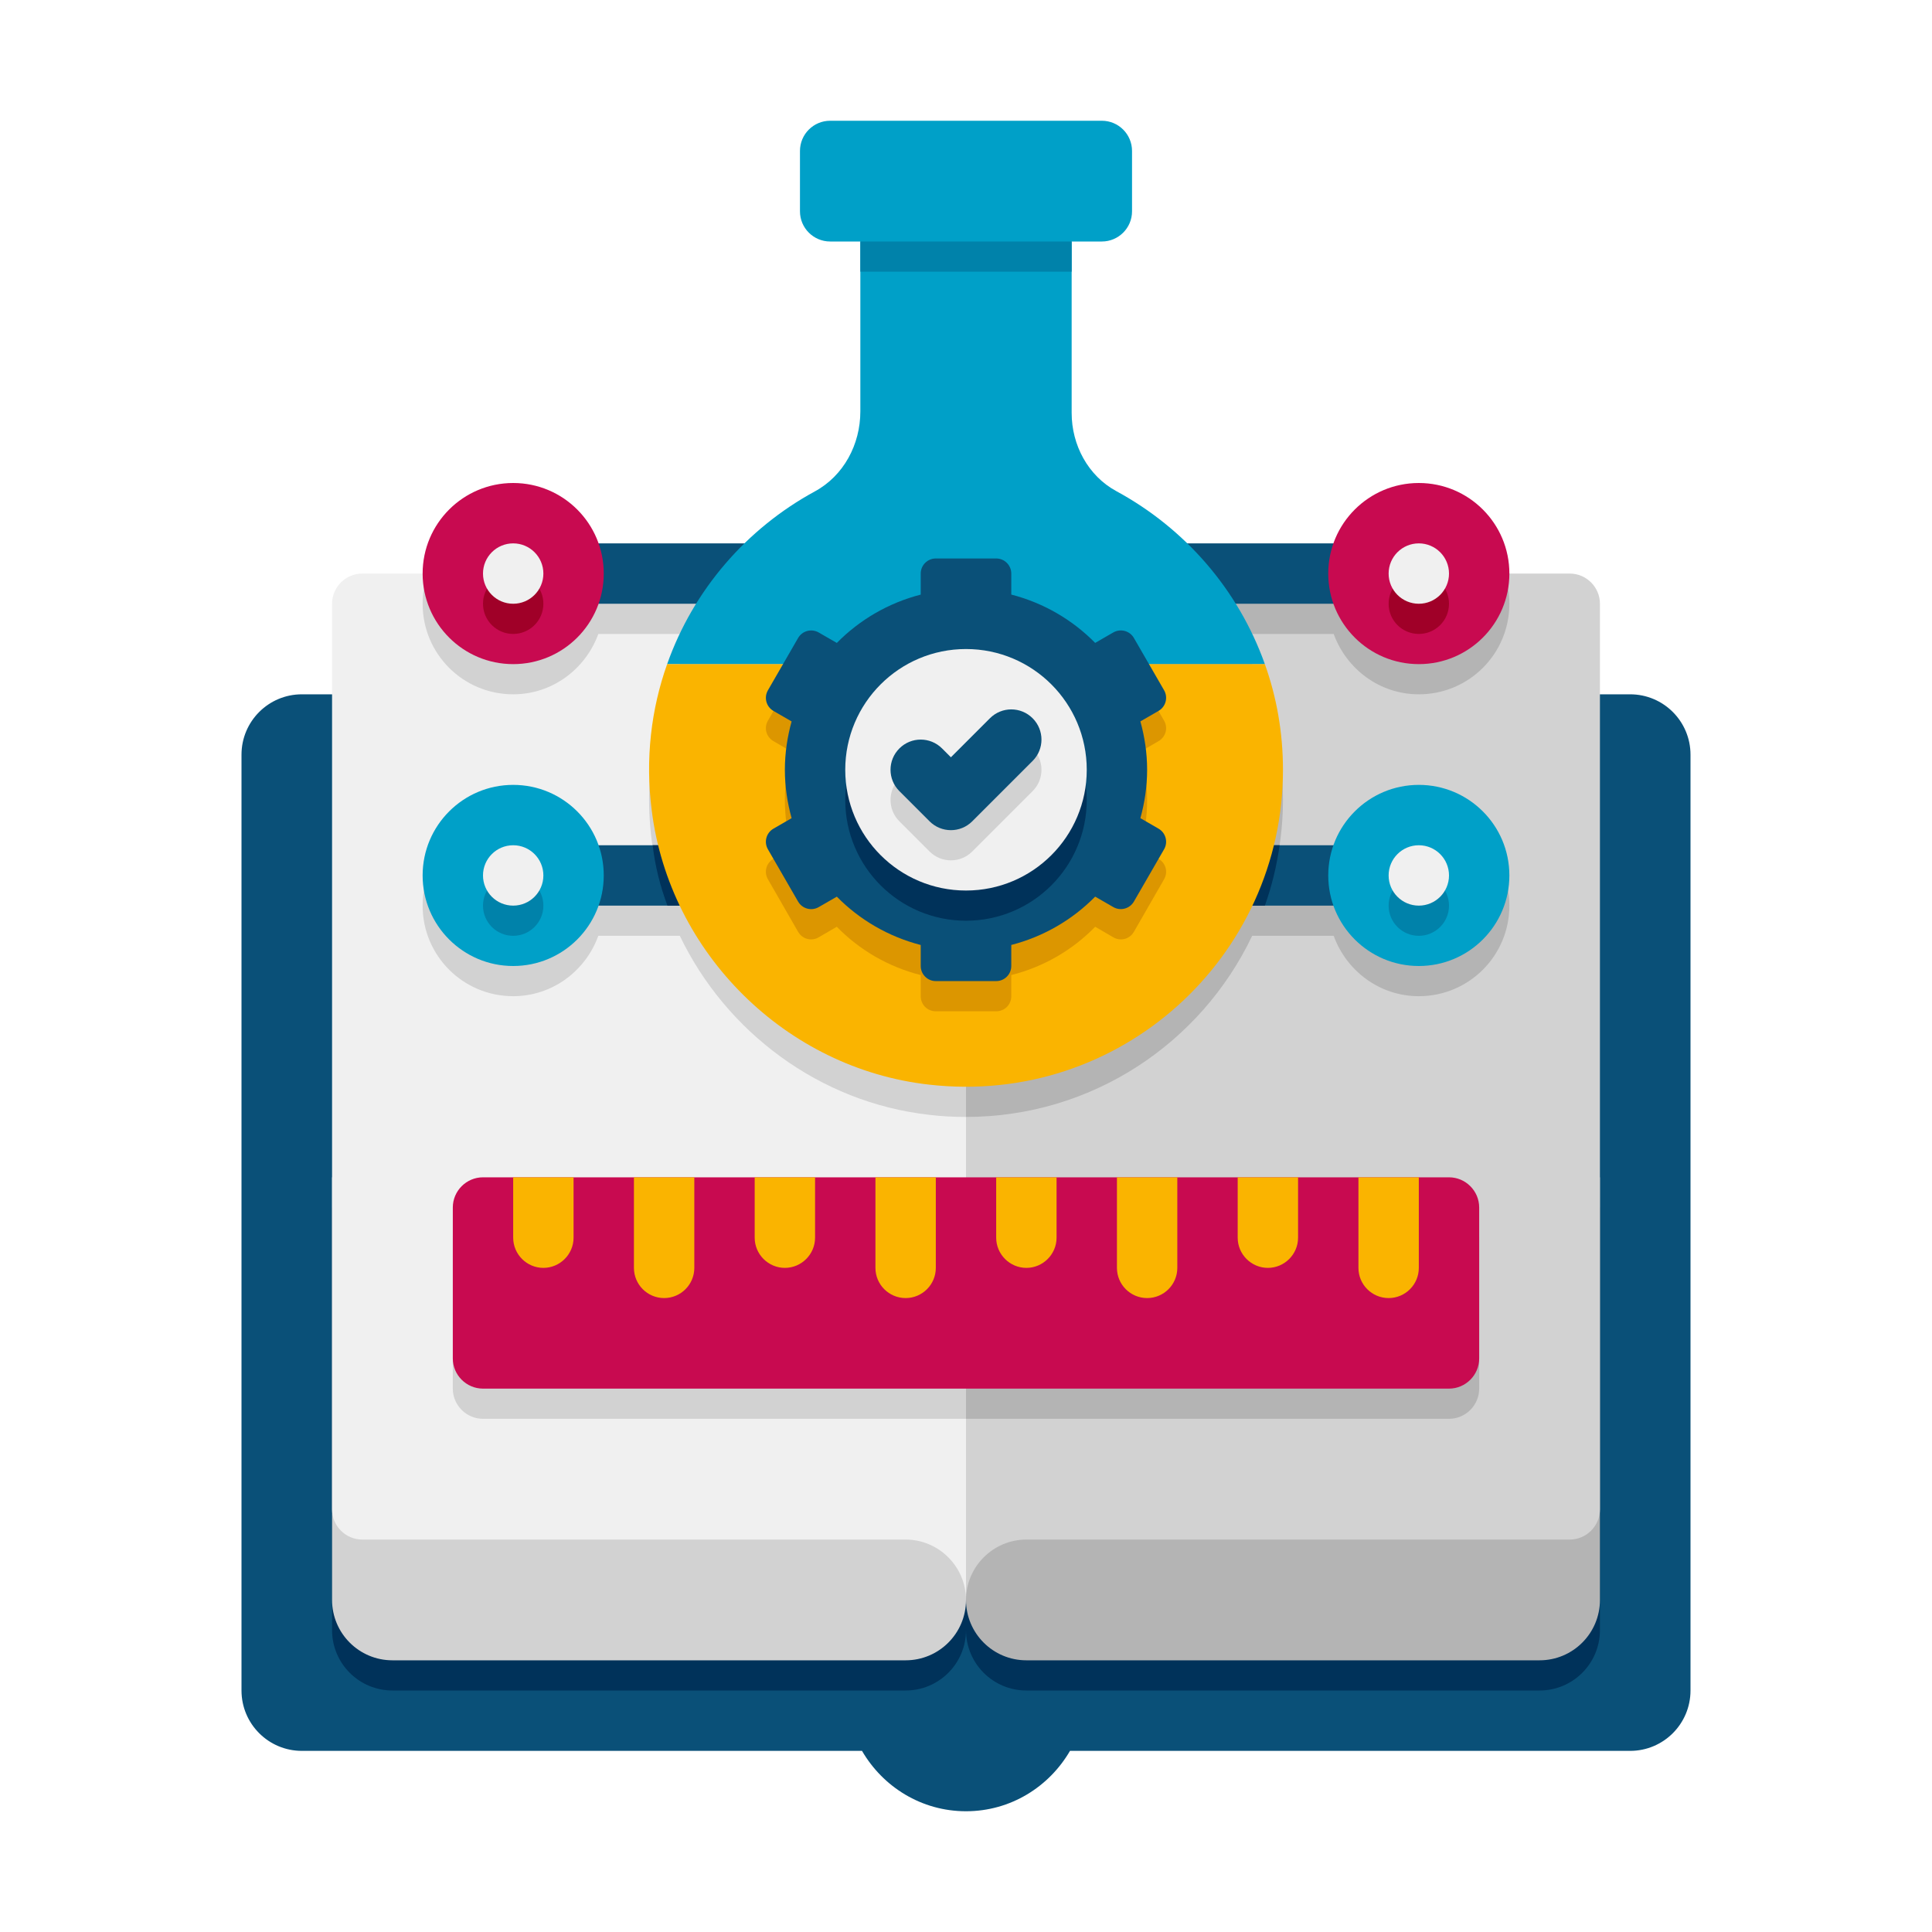<svg height="512" viewBox="0 0 64 64" width="512" xmlns="http://www.w3.org/2000/svg"><g id="Icons"><g><path d="m54 23h-44c-1.105 0-2 .895-2 2v31c0 1.105.895 2 2 2h18.555c.693 1.191 1.968 2 3.445 2s2.752-.809 3.445-2h18.555c1.105 0 2-.895 2-2v-31c0-1.105-.895-2-2-2z" fill="#0a5078"/><path d="m11 40v14c0 1.105.895 2 2 2h17c1.105 0 2-.895 2-2 0 1.105.895 2 2 2h17c1.105 0 2-.895 2-2v-14z" fill="#00325a"/><path d="m11 39v14c0 1.105.895 2 2 2h17c1.105 0 2-.895 2-2v-14z" fill="#d2d2d2"/><path d="m32 39v14c0 1.105.895 2 2 2h17c1.105 0 2-.895 2-2v-14z" fill="#b4b4b4"/><path d="m53 20v30c0 .55-.45 1-1 1h-18c-1.1 0-2 .9-2 2v-33c0-.55.45-1 1-1h19c.55 0 1 .45 1 1z" fill="#d2d2d2"/><path d="m32 20v33c0-1.1-.9-2-2-2h-18c-.55 0-1-.45-1-1v-30c0-.55.45-1 1-1h19c.55 0 1 .45 1 1z" fill="#f0f0f0"/><path d="m50 30c0 1.66-1.34 3-3 3-1.3 0-2.4-.84-2.82-2h-2.7c-1.69 3.55-5.3 6-9.48 6v-17c0-.55.45-1 1-1h11.18c.42-1.16 1.52-2 2.82-2 1.31 0 2.42.83 2.82 2 .12.31.18.65.18 1 0 1.66-1.34 3-3 3-1.3 0-2.4-.84-2.82-2h-3.25c1 1.61 1.57 3.5 1.57 5.5 0 .86-.11 1.7-.31 2.5h1.99c.42-1.16 1.52-2 2.82-2 1.66 0 3 1.34 3 3z" fill="#b4b4b4"/><path d="m32 20v17c-.4 0-.81-.02-1.22-.07-3.63-.41-6.73-2.74-8.26-5.93h-2.7c-.42 1.16-1.52 2-2.82 2-1.66 0-3-1.34-3-3s1.34-3 3-3c1.3 0 2.4.84 2.82 2h1.99c-.09-.38-.17-.76-.22-1.15-.32-2.48.25-4.87 1.47-6.85h-3.24c-.42 1.16-1.52 2-2.82 2-1.66 0-3-1.34-3-3 0-.35.06-.69.18-1 .4-1.17 1.51-2 2.82-2 1.3 0 2.4.84 2.82 2h11.18c.55 0 1 .45 1 1z" fill="#d2d2d2"/><path d="m32 40v7h-16c-.55 0-1-.45-1-1v-5c0-.55.45-1 1-1z" fill="#d2d2d2"/><path d="m49 41v5c0 .55-.45 1-1 1h-16v-7h16c.55 0 1 .45 1 1z" fill="#b4b4b4"/><path d="m18 18h28v2h-28z" fill="#0a5078"/><path d="m18 28h28v2h-28z" fill="#0a5078"/><path d="m42.39 28c-.1.69-.26 1.36-.49 2h-19.79c-.24-.64-.41-1.31-.49-2z" fill="#00325a"/><path d="m26.5 5v2c0 .552.448 1 1 1h9c.552 0 1-.448 1-1v-2c0-.552-.448-1-1-1h-9c-.552 0-1 .448-1 1z" fill="#00a0c8"/><path d="m41.9 22h-19.8c.87-2.46 2.63-4.49 4.89-5.72.96-.52 1.51-1.56 1.51-2.65v-6.63h7v6.68c0 1.06.54 2.08 1.48 2.59 2.27 1.23 4.04 3.26 4.92 5.73z" fill="#00a0c8"/><path d="m42.5 25.5c0 6.2-5.38 11.15-11.72 10.43-4.74-.53-8.6-4.35-9.19-9.08-.22-1.71-.02-3.36.51-4.85h19.8c.39 1.09.6 2.27.6 3.5z" fill="#fab400"/><path d="m38.56 29.13-1 1.74c-.14.24-.44.32-.68.18l-.6-.35c-.75.77-1.71 1.33-2.78 1.6v.7c0 .28-.22.5-.5.5h-2c-.28 0-.5-.22-.5-.5v-.7c-1.07-.27-2.03-.83-2.78-1.6l-.6.35c-.24.14-.54.06-.68-.18l-1-1.74c-.14-.24-.06-.54.18-.68l.6-.35c-.14-.51-.22-1.04-.22-1.6s.08-1.09.22-1.6l-.6-.35c-.24-.14-.32-.44-.18-.68l1-1.74c.03-.05.07-.1.11-.13h10.91c.04.04.07.08.1.13l1 1.74c.14.24.06.54-.18.68l-.6.35c.14.51.22 1.04.22 1.6s-.08 1.09-.22 1.6l.6.35c.24.14.32.44.18.68z" fill="#dc9600"/><path d="m49 40v5c0 .55-.45 1-1 1h-32c-.55 0-1-.45-1-1v-5c0-.55.45-1 1-1h32c.55 0 1 .45 1 1z" fill="#c80a50"/><g fill="#fab400"><path d="m19 39v2c0 .55-.45 1-1 1s-1-.45-1-1v-2z"/><path d="m21 39v3c0 .552.448 1 1 1 .552 0 1-.448 1-1v-3z"/><path d="m27 39v2c0 .55-.45 1-1 1s-1-.45-1-1v-2z"/><path d="m29 39v3c0 .552.448 1 1 1 .552 0 1-.448 1-1v-3z"/><path d="m35 39v2c0 .55-.45 1-1 1s-1-.45-1-1v-2z"/><path d="m37 39v3c0 .552.448 1 1 1 .552 0 1-.448 1-1v-3z"/><path d="m43 39v2c0 .55-.45 1-1 1s-1-.45-1-1v-2z"/><path d="m45 39v3c0 .552.448 1 1 1 .552 0 1-.448 1-1v-3z"/></g><circle cx="47" cy="19" fill="#c80a50" r="3"/><circle cx="47" cy="20" fill="#a00028" r="1"/><circle cx="47" cy="19" fill="#f0f0f0" r="1"/><circle cx="47" cy="29" fill="#00a0c8" r="3"/><circle cx="47" cy="30" fill="#0082aa" r="1"/><circle cx="47" cy="29" fill="#f0f0f0" r="1"/><circle cx="17" cy="19" fill="#c80a50" r="3"/><circle cx="17" cy="20" fill="#a00028" r="1"/><circle cx="17" cy="19" fill="#f0f0f0" r="1"/><circle cx="17" cy="29" fill="#00a0c8" r="3"/><circle cx="17" cy="30" fill="#0082aa" r="1"/><circle cx="17" cy="29" fill="#f0f0f0" r="1"/><path d="m38.379 27.451-.602-.348c.141-.511.223-1.047.223-1.603s-.082-1.092-.223-1.603l.602-.348c.239-.138.321-.444.183-.683l-1-1.732c-.138-.239-.444-.321-.683-.183l-.6.346c-.752-.765-1.708-1.325-2.779-1.601v-.696c0-.276-.224-.5-.5-.5h-2c-.276 0-.5.224-.5.5v.697c-1.071.276-2.027.836-2.779 1.601l-.6-.346c-.239-.138-.545-.056-.683.183l-1 1.732c-.138.239-.056.545.183.683l.602.348c-.141.51-.223 1.046-.223 1.602s.082 1.092.223 1.603l-.602.348c-.239.138-.321.444-.183.683l1 1.732c.138.239.444.321.683.183l.6-.346c.752.765 1.708 1.325 2.779 1.601v.696c0 .276.224.5.5.5h2c.276 0 .5-.224.5-.5v-.697c1.071-.276 2.027-.836 2.779-1.601l.6.346c.239.138.545.056.683-.183l1-1.732c.138-.238.056-.544-.183-.682z" fill="#0a5078"/><circle cx="32" cy="26.5" fill="#00325a" r="4"/><circle cx="32" cy="25.5" fill="#f0f0f0" r="4"/><path d="m30.793 28.207-1-1c-.391-.391-.391-1.023 0-1.414s1.023-.391 1.414 0l.293.293 1.293-1.293c.391-.391 1.023-.391 1.414 0s.391 1.023 0 1.414l-2 2c-.391.391-1.023.391-1.414 0z" fill="#d2d2d2"/><path d="m30.793 27.207-1-1c-.391-.391-.391-1.023 0-1.414s1.023-.391 1.414 0l.293.293 1.293-1.293c.391-.391 1.023-.391 1.414 0s.391 1.023 0 1.414l-2 2c-.391.391-1.023.391-1.414 0z" fill="#0a5078"/><path d="m28.5 8h7v1h-7z" fill="#0082aa"/></g></g></svg>